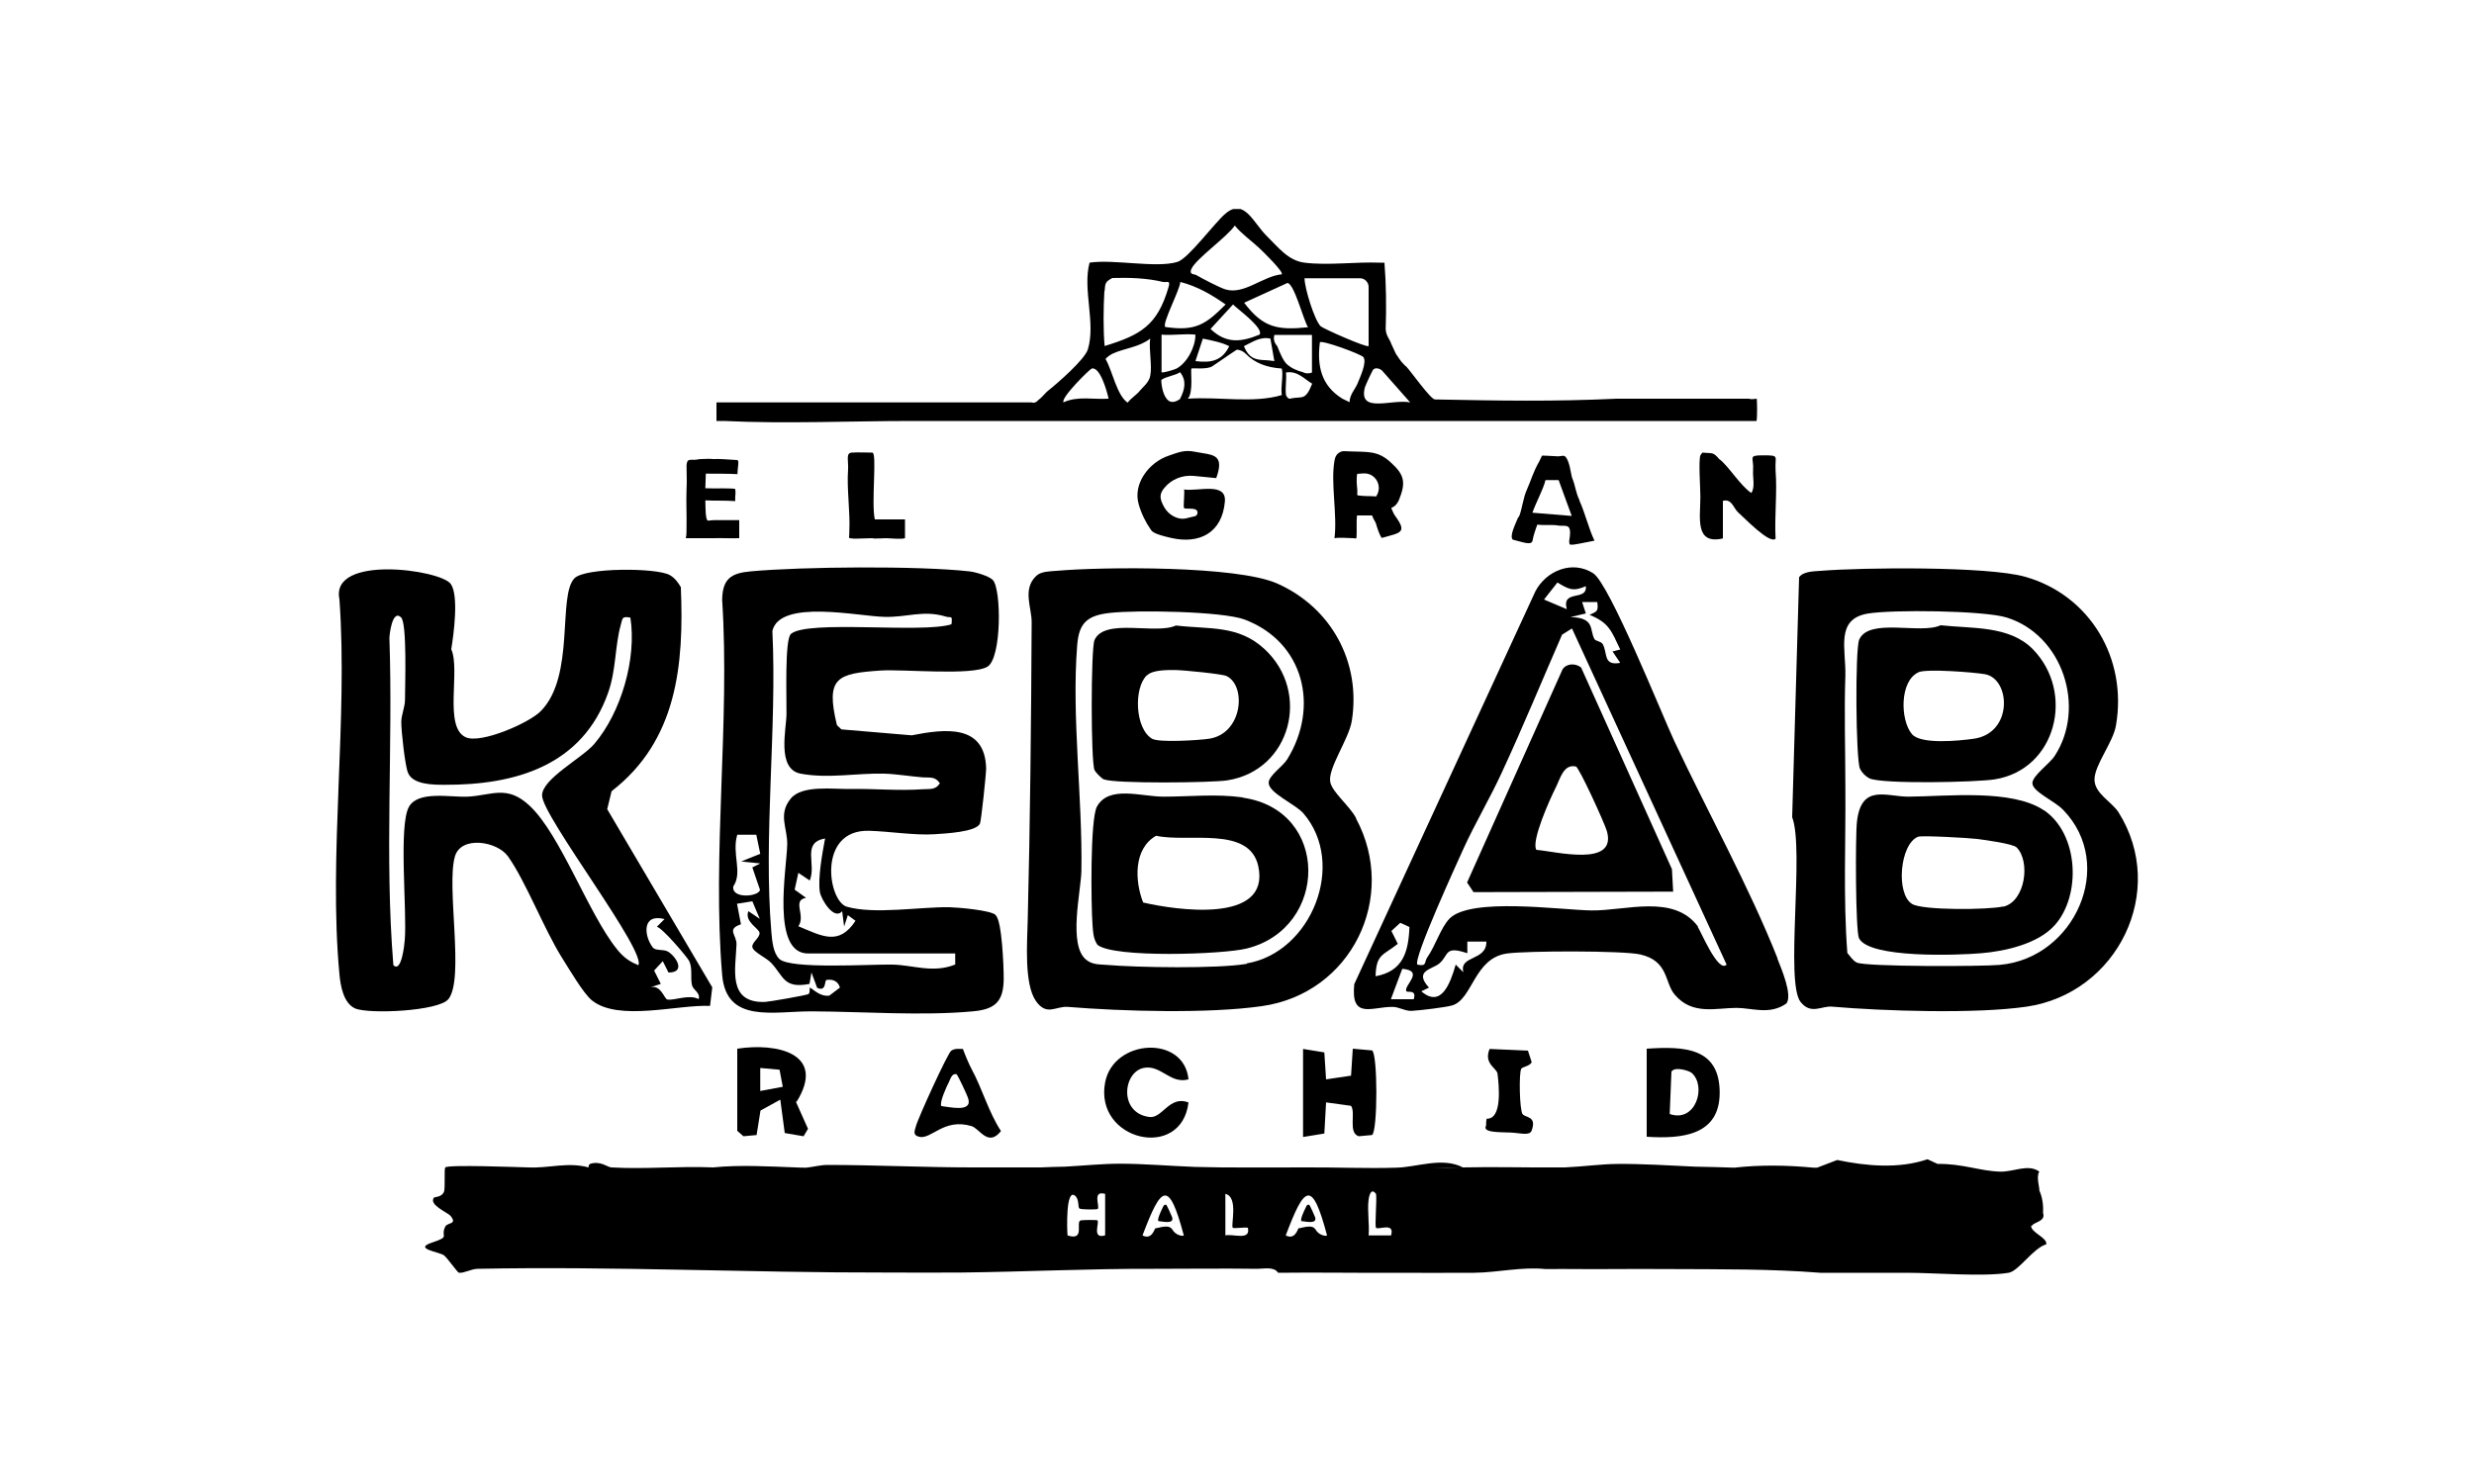 <?xml version="1.0" encoding="UTF-8"?>
<svg id="Capa_1" data-name="Capa 1" xmlns="http://www.w3.org/2000/svg" xmlns:xlink="http://www.w3.org/1999/xlink" viewBox="0 0 100 60">
  <defs>
    <style>
      .cls-1 {
        fill: none;
      }

      .cls-2 {
        clip-path: url(#clippath);
      }
    </style>
    <clipPath id="clippath">
      <rect class="cls-1" x="13.58" y="8.45" width="72.83" height="43.11"/>
    </clipPath>
  </defs>
  <g class="cls-2">
    <g>
      <path d="M53.59,44.57l1.02.14c.2.29-.13,1.09.31,1.23l.54-.05c.23-.17.23-3.27,0-3.42l-.78-.07-.07,1.09-1.01.15-.07-1.09-.86-.14v3.56l.86-.14.07-1.25Z"/>
      <path d="M48.03,44.57c-.77-.29-1.05.67-1.58.59-1.26-.17-1.05-1.87-.18-1.99.67-.1,1.05.67,1.77.47-.18-1.81-3.03-1.64-3.37.12-.45,2.36,3.09,3.19,3.37.81h0Z"/>
      <path d="M61.06,45.79c.41.02.77.14.85-.08.22-.6-.26-.51-.37-.67-.12-.18-.15-1.66-.05-1.83.05-.08.37-.11.42-.27l-.15-.46-1.55-.07c-.25.6.29.77.32,1,.06.48.2,1.85-.44,1.82l-.02.14v.13c-.16.29.44.27.97.29h0Z"/>
      <path d="M69.51,44.18c0-1.84-1.45-1.88-2.95-1.78v3.56c1.4.09,2.95-.04,2.95-1.78ZM67.56,43.33c.12-.22.7-.05.82.05.61.54.16,2.03-.89,1.66l.07-1.71Z"/>
      <path d="M30.58,45.9l.16-1,.8-.44.18,1.35.76.13.18-.3-.51-1.14.04.06c1.23-1.96-.77-2.41-2.39-2.16v3.32l.25.22.54-.05h0ZM31.52,44.37s0,0,.01,0h0s-.01,0-.01,0ZM31.51,43.25l.13.69-.91.17v-.93l.78.07Z"/>
      <path d="M37.14,45.96c.51.13,1-.77,2.13-.43.33.1.67.86,1.19.2-.51-.78-.75-1.7-1.19-2.51-.09-.17-.21-.44-.35-.81-.17,0-.31-.03-.47.07-.14.09-1.35,2.74-1.43,3.06-.04.17-.15.35.13.42h0ZM38.35,43.76c.07-.14.12-.37.31-.33.05.02.45.88.48,1,.16.56-.78.32-1.09.29-.09-.13.21-.79.3-.96Z"/>
      <path d="M35.25,21.76c.12.03.37,0,.57,0,.35.01.57.05.76,0v-.76h-1.22c-.15-.66.1-2.7-.1-2.7-.29,0-.52-.02-.84,0-.24.02-.12.34-.14.68-.06.75.09,1.73.05,2.49.01.33-.1.28.21.31"/>
      <path d="M47.86,19.78c.03.17-.04.72,0,.76.05.05.28,0,.44.05.16.04.13.28-.04.29l-.33.08c-.34.07-.7-.15-.87-.45-.22-.38-.18-.56,0-.78.28-.35.73-.53,1.18-.49l.92.09c.31-.85-.03-.93-.55-1.01l-.29-.05c-.45-.1-.71.03-1.07.15-.82.27-1.47,1.15-1.22,1.98.11.38.28.72.49,1.02.05.07.11.17.82.33,1.15.26,2.06-.21,2.17-1.47.07-.81-1.1-.4-1.65-.49h0Z"/>
      <path d="M71.77,19.02c-.04-.59.19-.61-.51-.61-.63,0-.36.08-.4.61-.02.28.09.68-.07.91-.43-.27-.96-1.14-1.3-1.37-.26-.3-.26-.22-.68-.26l-.08.11c-.08.22,0,1.31,0,1.68,0,.84-.24,1.94.91,1.68,0-.2,0-.41,0-.61,0-.3,0-.61,0-.91.36-.1.43.3.61.46.25.22,1.29,1.31,1.52,1.07-.05-.9.07-1.85,0-2.74h0Z"/>
      <path d="M28.53,19.15c.25,0,.99,0,1.28.02,0-.3.09-.56-.02-.57-.59-.03-.58-.05-.97-.04-.14-.02-.32,0-.46,0-.15,0-.18.03-.28.03-.26,0-.3-.02-.33.22,0,.32.02.65,0,.97-.02.51.01,1.02,0,1.52,0,.18,0,.38-.03.44,0,0,0,.02.01.02.12,0,.67,0,1.08,0,.35-.01.71.01,1.07,0v-.73h-1.02c-.16,0-.26.05-.28-.01-.06-.14-.06-.31-.07-.79.39.02.75,0,1.21.03-.02-.22.03-.27,0-.48,0-.06-.9-.02-1.21-.04"/>
      <path d="M56.23,20.54c.15-.06.24-.16.31-.31.29-.71.24-1.02-.31-1.52-.53-.5-.93-.43-1.68-.46-.1,0-.23-.02-.31,0-.19.06-.27.19-.3.38-.16.89.12,2.18,0,3.13.22-.04.58,0,.76,0,.05,0,.13.03.13-.02.02-.26-.01-.67.02-.9h.61c.05.15.13.25.15.31.07.23.14.46.24.6.77-.22,1.05-.2.53-.91-.06-.08-.14-.3-.15-.31h0ZM55.64,20.07s-.02.01-.03,0c-.25-.02-.43,0-.72-.04-.06,0-.01-.11-.03-.26-.02-.16-.04-.46,0-.61.11-.01.2-.02.29-.02.47,0,.74.53.48.92h0Z"/>
      <path d="M71.01,16.12s-.27.04-.3,0c-1.24,0-2.49,0-3.74,0-.31,0-.69,0-.91,0h-.72c-2.55.12-4.74.08-7.34.03-.17,0-.96-1.12-1.15-1.32l-.08-.07c-.19-.19-.22-.28-.35-.46-.08-.17-.09-.19-.19-.41-.05-.17-.21-.31-.22-.59.03-.87.02-1.81-.05-2.68h-.18c-.97-.04-2.11.12-3.05,0-.66-.08-1.06-.62-1.52-1.07-.56-.55-.92-1.56-1.68-.91-.43.36-1.5,1.82-1.94,1.95-.86.26-2.58-.12-3.55.03-.29,1.09.26,2.44-.07,3.51-.13.41-1.22,1.36-1.61,1.67-.11.09-.11.12-.31.31-.1.06-.17.22-.36.16h-12.73s0,.75,0,.75c.1,0,.2,0,.31,0,2.47.12,5.12,0,7.62,0h.91c2.49,0,4.98,0,7.46,0h25.74c.03-.11.03-.88,0-.92h0ZM54.97,11.25c.19,0,.35.16.35.35v2.39c-.07.08-1.83-.7-1.94-.8-.25-.25-.65-1.54-.65-1.94h2.24,0ZM52.88,13.23c-1.24.13-1.83.02-2.59-.99l1.75-.8c.28.04.64,1.49.83,1.79h0ZM48.93,13.3l.91-.99c.16.17,1.26.96,1.07,1.22-.74.3-1.34.38-1.98-.23h0ZM49.69,13.99c-.29.6-.74.69-1.37.61l.3-.91c.33.07.77.15,1.07.31ZM50.29,13.99c.34-.16.64-.39,1.06-.3l.16.91s-.04,0-.06-.01c0,0-.02,0-.03,0-.27-.05-.56,0-.8-.14-.13-.08-.24-.21-.34-.45h0ZM48.16,10.87c.16-.39,1.45-1.3,1.75-1.75.29.35.67.61.99.91.15.14.99.96.91,1.06-.78.08-1.53.84-2.28.61-.23-.07-.94-.44-1.18-.58-.09-.05-.3,0-.19-.26h0ZM47.71,11.4c.7.18,1.27.52,1.83.91-.81.81-1.21,1.09-2.44.91-.14-.14.6-1.51.61-1.83h0ZM44.65,11.76c.02-.31.03-.37.31-.52.69-.02,1.39,0,2.05.16.14.03.32-.1.22.22-.45,1.53-1.11,1.92-2.58,2.37-.06-.61-.05-1.61-.01-2.22h0ZM42.99,16.27c-.14-.17,1.06-1.35,1.14-1.37.34-.08.62.94.68,1.22-.61.04-1.26-.12-1.83.15ZM46.49,15.21c-.06.27-.3.44-.4.57-.16.2-.36.3-.51.5-.44-.3-.61-1.27-.89-1.76,0-.05.23-.2.28-.22.47-.22,1.08-.26,1.52-.61-.06.45.09,1.11,0,1.52h0ZM48.32,13.53c0,.5-.33,1.13-.76,1.37-.1.05-.57.19-.61.15v-1.52c.44.04.94-.05,1.37,0h0ZM47.71,16.12s-.26.22-.46.09c-.22-.14-.31-.59-.31-.85.19-.14.54-.17.76-.31.27.34.19.7,0,1.07ZM51.82,15.97c-1.16.35-2.57.06-3.81.15.24-.24.1-1.17.15-1.22.03-.03.62.05.84-.09.22-.14.69-.48.99-.67h0c.14,0,.27.07.37.17.35.36.83.55,1.45.59.07.27-.05.75,0,1.07h0ZM53.04,15.51c-.29.73-.4.49-.91.61-.09,0-.15-.14-.15-.15-.04-.28.03-.62,0-.91.47-.08.74.27,1.07.46h0ZM53.04,15.06c-.23.08-.35,0-.37-.01-.22-.06-.46-.15-.66-.33-.16-.16-.29-.49-.38-.72-.01-.03-.2-.18-.12-.46h1.52s0,1.52,0,1.52ZM54.55,16.26l-.29-.14c-.86-.53-1.03-1.33-.91-2.28.09-.1,1.67.48,1.76.6.15.21-.14.82-.24,1.07-.09.22-.32.45-.32.75h0ZM55.17,15.66c.03-.1.31-.7.34-.72.03-.03.07-.04.11-.05.09,0,.18.03.25.1l1.13,1.28c-.73-.15-2.11.47-1.83-.61Z"/>
      <path d="M63.85,20.24c-.17-.35-.16-.57-.3-.91-.06-.16-.09-.65-.27-.86-.07-.08-.19-.02-.3-.02-.38-.02-.55-.03-.65-.03l-.11.23c-.26.45-.34.79-.5,1.14-.15.32-.2.8-.31,1.07-.02.03-.04.06-.06.09-.1.25-.35.74-.2.87.39.09.77.26.8.02.02-.15.12-.45.19-.63.25.04.6-.01.86.04.07.02.31-.02.39.05.11.09.07.37.05.48-.02.09-.02.23.03.24.16.02.43-.06.98-.16-.23-.47-.39-1.15-.61-1.62h0ZM61.94,20.73c.15-.43.43-.92.53-1.32h.53l.53,1.45-1.58-.13h0Z"/>
      <path d="M24.54,32.73l.18-.74c2.65-2.05,2.93-5.1,2.8-8.25-.11-.19-.25-.38-.45-.49-.53-.3-3.42-.31-3.85.13-.69.71.04,3.95-1.36,5.37-.48.49-2.43,1.33-3.03,1.06-.91-.4-.21-2.71-.59-3.56.1-.61.31-2.18-.02-2.64-.41-.58-4.88-1.2-4.5.62.35,4.88-.45,10.36,0,15.16.04.45.16,1.17.63,1.38.53.24,3.39.12,3.78-.38.65-.84-.1-4.57.26-5.77.25-.84,1.7-.61,2.14,0,.72,1.01,1.45,2.93,2.19,4.11.28.44.86,1.44,1.21,1.72,1.08.86,3.46.16,4.77.22l.09-.75-4.25-7.21h0ZM25.78,39.01c-.35-.13-.61-.34-.84-.63-1.16-1.43-2.28-4.64-3.54-5.81-.91-.85-1.52-.41-2.5-.36-.71.03-2-.25-2.37.41-.43.76-.07,4.22-.17,5.39-.01.15-.13,1.35-.46,1.01-.36-4.38-.01-8.82-.16-13.22,0-.12.11-1.18.47-.84.25.23.16,2.77.16,3.33,0,.31-.15.6-.15.91,0,.37.15,1.75.27,2.04.19.49,1.03.49,1.49.49,2.87.01,5.56-.78,6.6-3.72.33-.94.27-1.87.51-2.74.08-.28.04-.36.39-.3.26,1.65-.37,3.83-1.46,5.11-.49.57-2.11,1.41-2.11,2.08,0,.84,4.31,6.4,3.88,6.88h0ZM28.25,40.4c-.39-.22-1.02.07-1.28.01-.12-.02-.26-.64-.72-.48l.46-.15-.27-.54.35-.38.23.46c.71,0,.32-.63-.01-.84-.2-.12-.51-.02-.63-.18-.36-.48-.43-1.38.48-1.14l-.31.31c.23.05,1.24,1.24,1.31,1.39.14.31.04.65.11.97.05.21.35.3.27.57Z"/>
      <path d="M40.24,36.99c-.21-.19-1.5-.3-1.86-.31-1.18-.02-3.04.3-4.15-.02-.77-.22-1.2-3.13.9-3.07.78.02,1.85.19,2.63.14.45-.03,1.69-.09,1.85-.43.05-.1.25-2,.25-2.24-.05-1.8-1.68-1.59-3.01-1.33l-2.84-.24-.18-.17c-.47-1.93,0-2.09,1.77-2.21.94-.06,3.71.22,4.32-.16.57-.36.56-3.13.21-3.5-.15-.16-.72-.33-.96-.35-2.04-.23-6.75-.19-8.82,0-.79.07-1.15.29-1.16,1.16.32,4.91-.41,10.31,0,15.16.17,1.98,2.08,1.46,3.64,1.47,2.04.01,4.45.19,6.49,0,.92-.08,1.25-.41,1.25-1.34,0-.49-.07-2.31-.32-2.54h0ZM34.04,36.84l.08.62.15-.46.31.23c-.68,1.03-1.36.61-2.31.22.31-.44-.27-1.05.31-1.15l-.46-.33.15-.68.46.31c.28-.68-.34-1.53.62-1.7-.11.59-.3,1.61-.21,2.17.05.29.57,1.16.9.77h0ZM29.64,35.84c.39-.58-.07-1.31.16-2.09h.77l.16.77-.77.31.77.08-.32.16.31.91c-.06.28-1.16.37-1.08-.14h0ZM33.55,40.25c-.44.08-.76-.35-.82-.31-.01,0,.02.2-.05.25-.07.05-1.58.31-1.76.32-1.54.05-1.18-1.37-1.15-2.33.01-.38-.42-.61.18-.81l-.16-.83.62-.1.3.71-.46-.31c-.17.42.42.69.45.87.03.2-.32.39-.29.58.03.2.58.44.76.64.5.52.49,1.06,1.55.85l.08-.46.23.62c.39.17.28-.3.38-.32.25-.04.47.05.54.31l-.41.31h0ZM38.6,39c-.9.36-1.71.01-2.54,0-.85-.02-4.12.2-4.56-.23-.25-.24-.29-.74-.32-1.07-.33-3.88.23-8.25.04-12.19.3-1.3,3.49-.59,4.52-.57.92.03,1.58-.29,2.49-.01.22.07.27-.09.23.31-1.19.38-5.81-.19-6.49.39-.26.22-.17,2.63-.18,3.23,0,.61-.41,2.23.57,2.42,1.14.21,2.26-.03,3.39,0,.43.01,1.06.11,1.55.15.28.02.5-.05.69.24-.18.28-.41.22-.69.24-.99.07-1.98-.03-2.94-.01-.69.01-1.95-.17-2.4.39-.52.64-.13,1.18-.14,1.85-.02.98-.66,4.41.84,4.41h5.95v.46h0Z"/>
      <path d="M85.63,32.84c-.27-.42-.97-.76-.97-1.32,0-.6.76-1.51.87-2.2.46-2.69-1.04-5.25-3.67-6-1.52-.43-6.55-.38-8.28-.24-.26.02-.7.02-.86.26l-.28,9.7c.5,1.3-.29,6.68.34,7.47.42.53.85.15,1.27.19,2.09.18,5.82.3,7.87,0,3.67-.54,5.71-4.68,3.71-7.86h0ZM80.86,39.01c-.73.07-5.41.08-5.8-.09-.15-.06-.28-.26-.39-.39-.17-2.24-.06-4.49-.08-6.73,0-1.52-.05-2.98,0-4.48.03-1.07-.41-2.28.89-2.51.97-.17,4.73-.13,5.64.16,2.26.71,3.2,3.63,1.94,5.58-.21.33-.9.8-.91,1.11,0,.35.88.71,1.24,1.08,2.17,2.23.46,6-2.55,6.27h0Z"/>
      <path d="M82.61,32.76c-1.29-.87-3.92-.56-5.47-.55-.9,0-1.9-.53-2.08,1-.07.56-.06,4.42.08,4.72.4.83,4.03.69,4.94.61.97-.08,2.3-.38,2.97-1.13,1.08-1.2.98-3.69-.43-4.65h0ZM80.97,36.65c-.61.14-3.25.16-3.68-.1-.67-.4-.5-2.43.24-2.72.14-.06,2.1.05,2.39.09.31.04,1.43.19,1.59.34.57.56.36,2.19-.54,2.4Z"/>
      <path d="M75.56,31.47c.52.24,4.32.16,5.07.04,2.49-.4,3.25-3.51,1.54-5.26-.95-.97-2.48-.83-3.73-.97-.81.38-2.89-.32-3.29.58-.17.39-.14,4.83.03,5.22.08.16.22.31.39.39ZM77.54,27.18c.33-.15,2.25,0,2.7.08,1.03.19,1.14,2.39-.47,2.61-.58.08-2.13.24-2.49-.19-.48-.57-.5-2.16.27-2.5h0Z"/>
      <path d="M54.81,33.07c-.27-.5-.96-1.04-1.04-1.45-.11-.55.75-1.73.87-2.47.38-2.38-.83-4.59-3.02-5.56-1.63-.72-6.99-.68-8.93-.51-.25.02-.61.02-.8.2-.58.54-.18,1.3-.19,1.89-.02,4.01-.06,8.06-.16,12.07-.02.85-.15,2.54.33,3.23.44.63.81.2,1.29.24,2.21.18,5.67.28,7.84-.03,3.63-.51,5.52-4.41,3.81-7.59h0ZM50.39,38.97c-1.18.2-4.42.15-5.69.04-.29-.02-.56-.01-.8-.21-.73-.59-.21-2.75-.19-3.58.05-2.96-.4-6.25-.17-9.13.07-.92.42-1.21,1.33-1.31,1.05-.12,4.53-.07,5.44.27,2.4.91,3.03,3.53,1.72,5.65-.19.3-.75.66-.75.95,0,.41,1.06.85,1.4,1.23,1.77,2.05.32,5.63-2.28,6.07Z"/>
      <path d="M50.23,32.24c-1.07-.15-2.16-.03-3.2-.03-.9,0-2.21-.47-2.69.4-.28.5-.24,3.99-.18,4.78.02.28.03.57.2.81.65.54,5.07.39,6.03.15,3.32-.82,3.38-5.6-.16-6.1h0ZM46.21,36.5c-.34-.86-.41-2.18.52-2.71,1.28.29,3.77-.42,4.13,1.23.51,2.36-3.36,1.77-4.65,1.47Z"/>
      <path d="M44.63,31.51c.4.18,4.36.14,4.98.04,2.56-.4,3.39-3.55,1.51-5.3-1.06-.99-2.24-.8-3.59-.96-.81.38-2.89-.32-3.29.59-.15.35-.15,4.92,0,5.25.05.11.28.34.39.39ZM46.37,27.3c.23-.22.81-.21,1.12-.21.33,0,1.91.16,2.08.24.82.38.67,2.34-.71,2.54-.41.06-2.01.16-2.29,0-.7-.41-.75-2.07-.21-2.57h0Z"/>
      <path d="M71.85,38.75c-1.15-2.9-2.84-5.95-4.18-8.8-.52-1.12-2.61-6.34-3.27-6.77-.85-.55-1.91-.1-2.34.73l-7.32,15.88c-.15,1.45.72.91,1.55.92.26,0,.52.18.78.16.34-.02,1.35-.14,1.63-.22.83-.25.88-1.92,2.22-2.1.79-.11,4.68-.12,5.38.04,1.15.26.98,1.14,1.39,1.62.71.85,1.68.54,2.5.54.63,0,1.34.3,2.02-.18.25-.35-.21-1.41-.37-1.82h0ZM64.56,24.32c.05.4.01.39-.31.54.8.32.89.67,1.24,1.4l-.31.08.31.46c-.71.13-.5-.41-.71-.76-.06-.11-.29-.12-.33-.2-.21-.36.04-.87-.97-.89l.62-.15-.15-.46h.62ZM62.95,23.55c.45.27.63.38,1.15.15.06.63-.99.11-.77.93l-.92-.39.55-.7h0ZM56.5,38.16l-.26-.52.36-.33.37.17c-.04,1.01-.26,1.79-1.37,1.99.03-.91.3-.83.9-1.31h0ZM57.14,40.4h-.92l.46-1.23c.94.08.02.7.17.91.04.06.43-.09.29.33ZM59.15,39.31l-.31-.31c-.22.77-.59,1.77-1.39,1.08l.31-.15c-.62-.68.11-.73.41-.97.41-.34.19-.74,1.14-.42v-.47h.77c.01.8-1.11.54-.93,1.24h0ZM68.64,37.47c-.99-1.34-2.93-.64-4.32-.66-1.26-.02-4.87-.54-5.73.33-.35.36-.57,1.1-.9,1.57-.13.18,0,.38-.4.29-.18-.23,1.6-4.1,1.87-4.7.47-1.03,1.08-2.05,1.55-3.08.85-1.83,1.62-3.71,2.43-5.56l.4-.25,6.25,13.59c-.34.36-1.05-1.37-1.17-1.53h0Z"/>
      <path d="M63.16,27.06l-3.86,8.62.26.39,8.07-.02-.05-.91-3.67-8.15c-.22-.18-.58-.18-.75.07ZM63.69,30.98c.14.04,1.17,2.31,1.26,2.62.42,1.47-2.04.83-2.85.76-.22-.35.56-2.08.78-2.51.18-.36.32-.97.81-.86Z"/>
      <path d="M52.91,48.71c-.1-.02-.12.1-.16.17-.04.08-.2.42-.15.49.16.01.64.14.56-.15-.02-.06-.22-.51-.25-.52h0Z"/>
      <path d="M47.13,48.71c-.1-.02-.12.1-.16.17-.04.08-.2.42-.15.49.16.01.64.14.56-.15-.02-.06-.22-.51-.25-.52h0Z"/>
      <path d="M82.13,49.57c.02-.15.58-.17.45-.53.02-.33-.03-.64-.15-.91.02-.1-.14-.56,0-.76-.45-.33-1.05.02-1.59,0-.8-.02-1.53-.33-2.52-.31l-.41-.19c-1.17.4-2.5.27-3.65.03l-.81.31h-.15c-1.06-.1-2.13-.12-3.2,0-.52-.02-1.05-.03-1.57-.04-1.08-.05-2.16-.12-3.15-.11-.63,0-1.42.11-2.13.14-.1,0-.21,0-.31,0-1.27.01-2.54-.03-3.81,0-.42.02-.84.03-1.25.04.42-.02.84-.03,1.25-.04-.82-.43-1.86-.01-2.67.01-1.23.04-2.49-.02-3.73-.01-1.12.01-2.24,0-3.35,0-.36,0-.71-.02-1.07-.02-1.04-.04-2.09-.13-3.04-.13-.72,0-1.48.08-2.23.12-.32,0-.65.02-.97.03-.91,0-1.83,0-2.74,0-1.98,0-3.94-.1-5.89-.1-.27,0-.56.08-.85.11-.14,0-.28,0-.42-.01-1.13-.04-2.25-.11-3.35,0-1.36-.06-2.75.08-4.11,0-.14,0-.42-.27-.84-.15-.07.03-.08.08-.08.15-.85-.23-1.58.04-2.44,0-.44-.01-3.23-.12-3.35,0-.06.06.01.86-.06,1-.1.21-.37.19-.4.22-.22.3.55.59.68.75.27.34-.13.25-.22.42-.22.43.24.39-.54.65-.76.25.27.37.48.51.13.09.56.71.61.71.21.02.49-.15.74-.16,5.53-.11,10.99.16,16.52.15,1.01,0,2.03.01,3.05,0,2.6-.03,5.19-.16,7.77-.15,1.4,0,2.79-.02,4.19,0,.26,0,.68-.1.84.16,1.57-.02,3.15.01,4.72,0,1.01,0,2.03.01,3.05,0h.15c.97-.01,1.92-.25,2.89-.15.89-.01,1.78.01,2.67,0,.79,0,1.54-.01,2.35,0,2.04.01,4.07-.01,6.09.15.05,0,.1,0,.15,0h3.35c1.16,0,3.06.17,4.11,0,.41-.07.99-1,1.52-1.15.06-.27-.64-.48-.61-.76h0ZM44.66,49.95c-.54.15-.21-.51-.3-.61-.02-.02-.56-.02-.67,0-.24.04.2.85-.54.61-.02-.2-.08-1.94.31-1.6.17.15.1.45.17.51.06.05.71.05.74.02.1-.1-.24-.76.3-.61v1.67h0ZM47.38,49.71c-.13-.24-.59-.04-.68-.05-.03,0-.13.49-.52.29.76-2.01,1.06-2.29,1.67,0-.04.04-.34,0-.47-.25h0ZM49.53,49.95v-1.68c.54.12.21,1.28.3,1.37.05.04.47-.03.61,0,.12.54-.6.23-.92.31ZM53.17,49.71c-.13-.24-.59-.04-.68-.05-.03,0-.13.49-.52.29.76-2.01,1.06-2.29,1.67,0-.04.04-.34,0-.47-.25h0ZM56.23,49.95h-.91c.04-.46-.06-1,0-1.45.03-.22.12-.47.3-.23.04.24-.06,1.32,0,1.37.1.1.76-.24.61.3Z"/>
    </g>
  </g>
</svg>